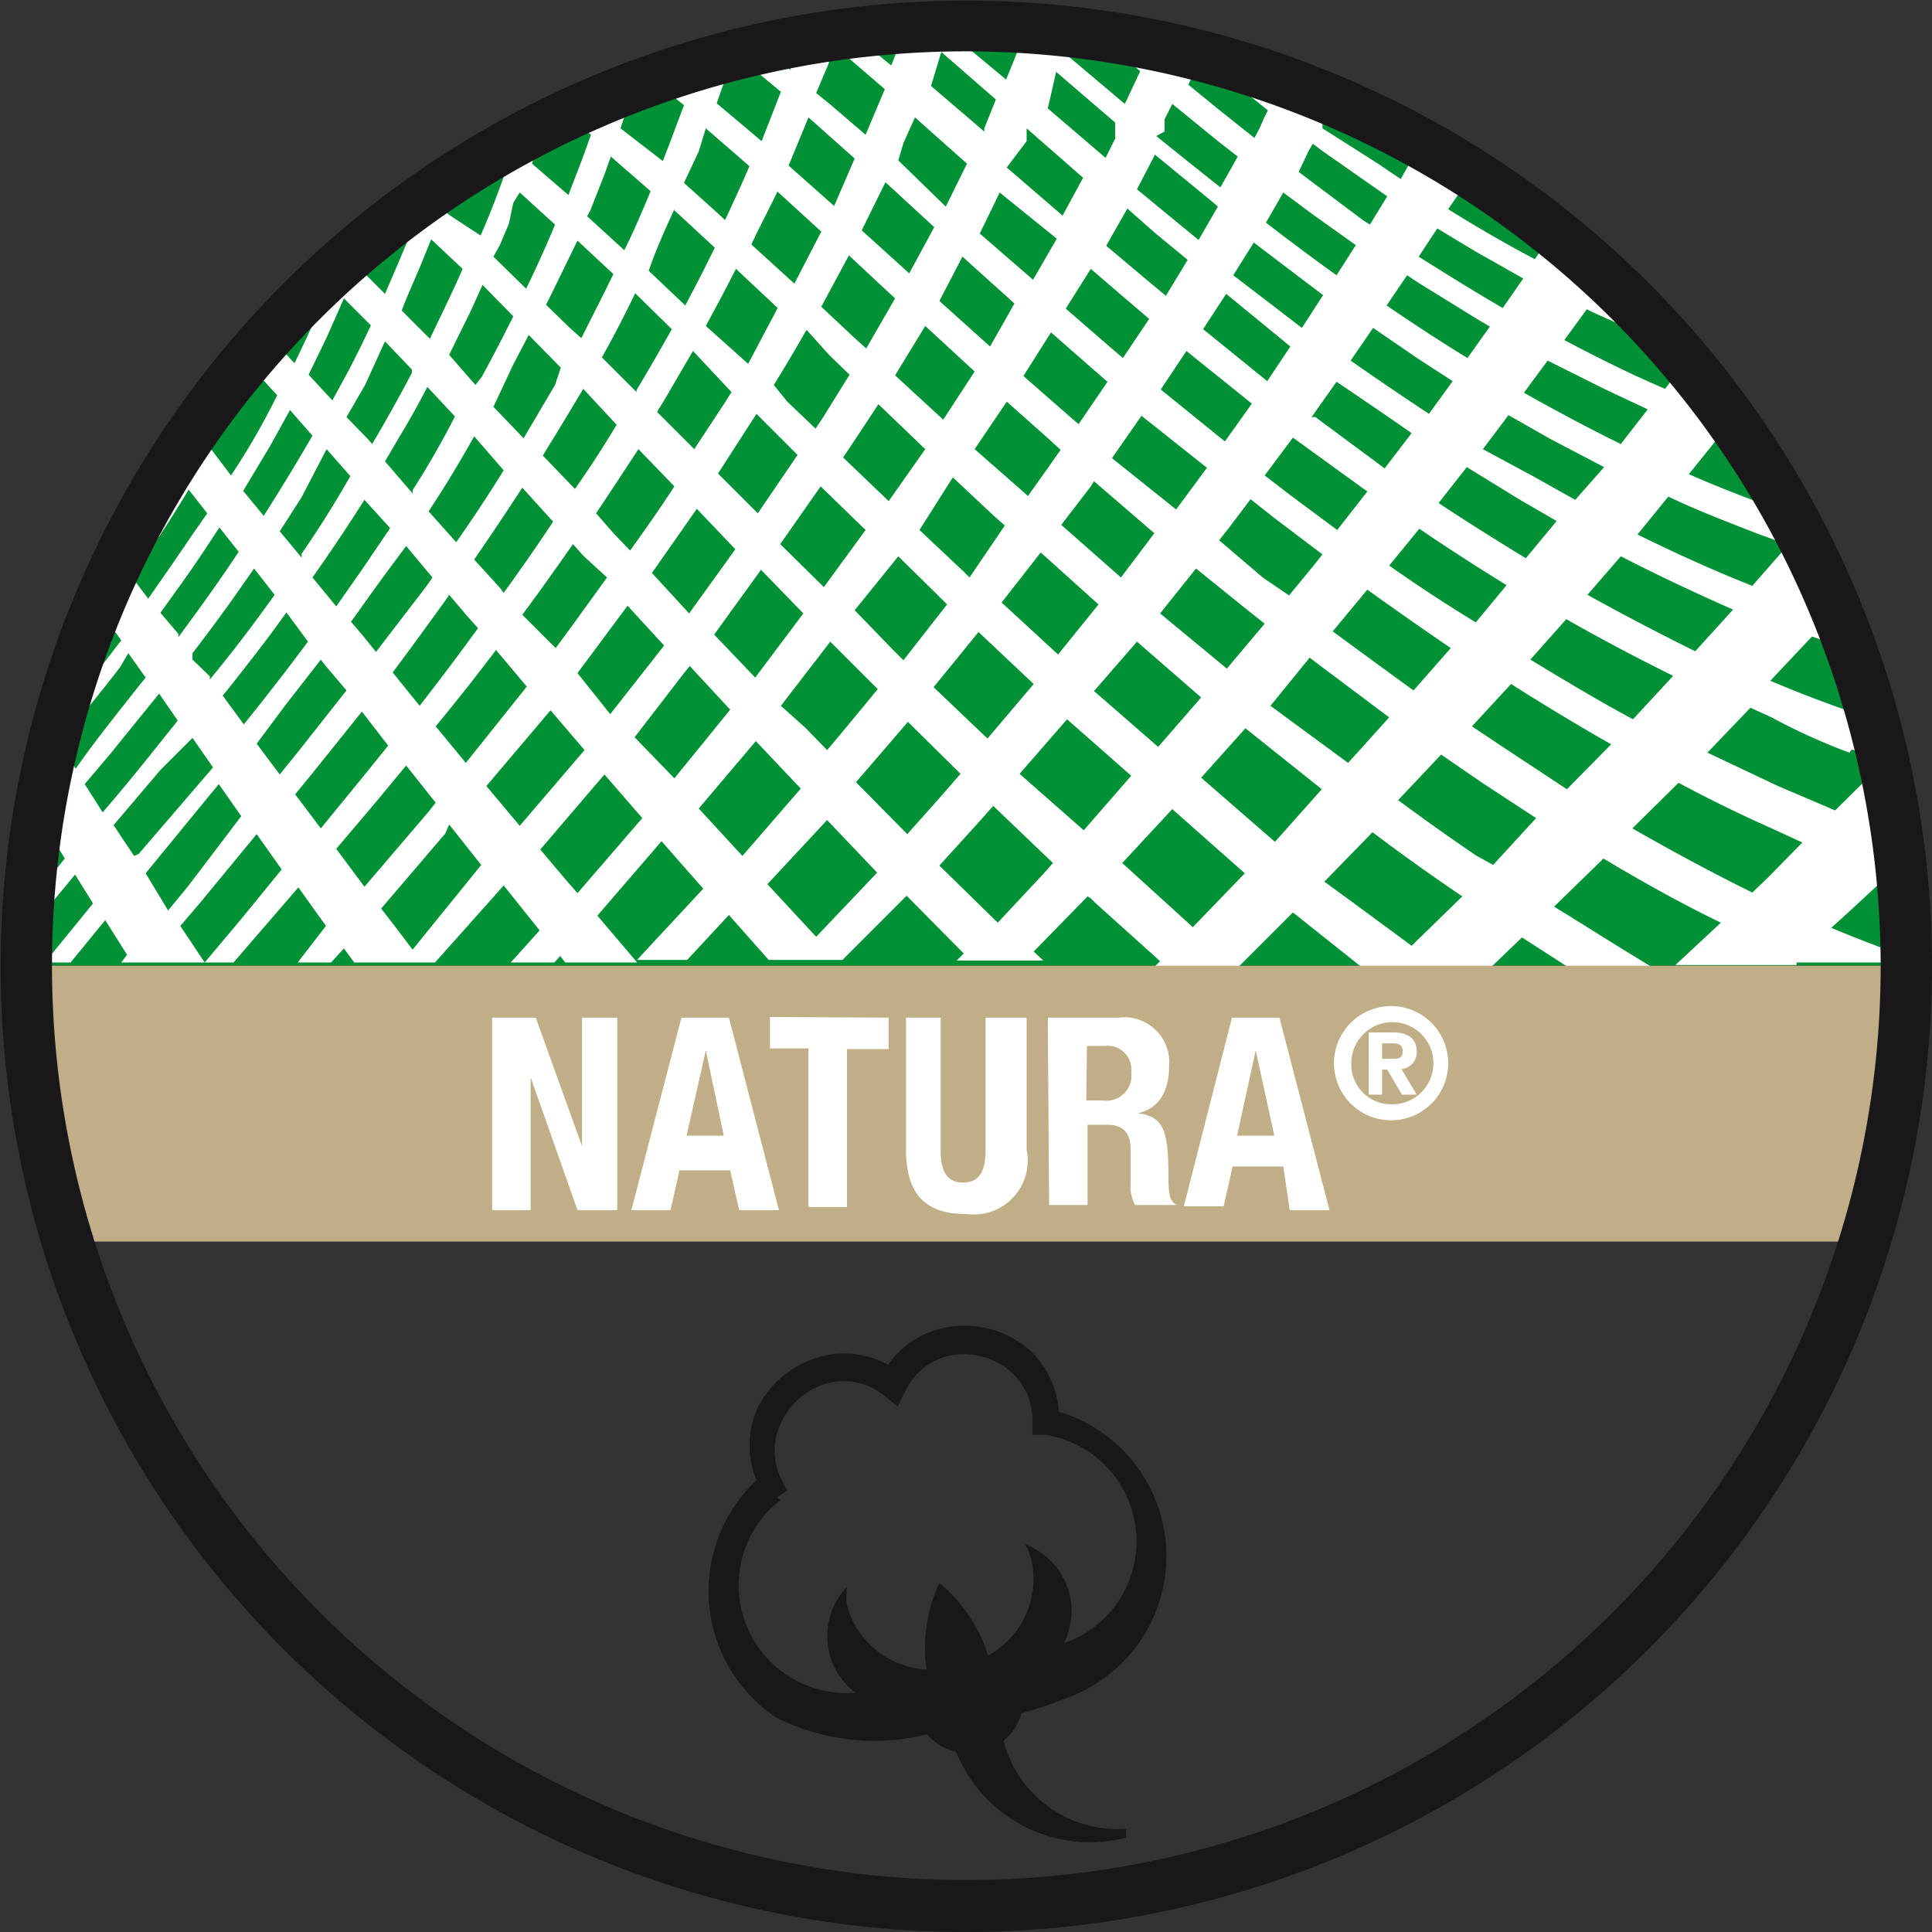 <svg xmlns="http://www.w3.org/2000/svg" xmlns:xlink="http://www.w3.org/1999/xlink" viewBox="0 0 30.11 30.11"><rect x="0" y="0" width="30.11" height="30.11" fill="#333333" stroke="none"/><defs><style>.cls-1{fill:none;}.cls-2{clip-path:url(#clip-path);}.cls-3{fill:#009036;}.cls-4{fill:#fff;}.cls-5{fill:#c0ae87;}.cls-6{fill:#1a171b;}</style><clipPath id="clip-path"><path class="cls-1" d="M.4,15.05A14.65,14.65,0,1,0,15.06.4,14.65,14.65,0,0,0,.4,15.05"/></clipPath></defs><title>poly-coton-natura</title><g id="Calque_2" data-name="Calque 2"><g id="Calque_1-2" data-name="Calque 1"><g class="cls-2"><path class="cls-3" d="M29.69,15.05c0-.12,0-.23,0-.34a14.65,14.65,0,1,0-29.31,0c0,.12,0,.23,0,.34Z"/></g><path class="cls-1" d="M10.22,10.21l.14-.18-.57-.62-.49.66L9,10.49l.55.61Z"/><path class="cls-1" d="M8.93,9.76,9.46,9,9.1,8.65l-.16-.18c-.26.38-.52.74-.79,1.1l.5.56Z"/><path class="cls-1" d="M11.47,8.52l-.6-.62-.7,1,.58.61Z"/><path class="cls-1" d="M9.82,8.53c.23-.33.46-.67.69-1l-.56-.58c-.22.35-.44.69-.66,1l.29.3Z"/><path class="cls-1" d="M13.38,6.74l-.24.36.71.68L14.42,7l-.73-.7Z"/><path class="cls-1" d="M12.21,8.44l.68.67.65-.89-.7-.69Z"/><path class="cls-1" d="M15.11,9l.59-.79L15.54,8l-.64-.6-.58.81.68.64Z"/><path class="cls-1" d="M8.22,10.7l-.48-.57q-.47.61-.93,1.19l.47.57Z"/><path class="cls-1" d="M23.85,10.27c.52.32,1.06.63,1.6.93l.62-.67q-.84-.42-1.65-.89Z"/><path class="cls-1" d="M11.79,6.49l-.6.93.62.62.62-.91-.56-.56Z"/><path class="cls-1" d="M7.85,9.24c.26-.36.52-.73.77-1.11L8.14,7.6q-.37.57-.75,1.12l.4.45Z"/><path class="cls-1" d="M27,9.49q-.89-.38-1.75-.83l-.52.6q.83.46,1.69.87Z"/><path class="cls-1" d="M1.86,9.94l-.25-.35L1.33,10q-.21.55-.37,1.12l.53-.66Z"/><path class="cls-1" d="M17,4.19l-.37.63.68.59.21.18L17.89,5l-.41-.35Z"/><path class="cls-1" d="M23.52,6.42l-.4.53.78.47.66.37L25,7.24l-.84-.44Z"/><path class="cls-1" d="M6.33,8.47c-.24.35-.48.7-.73,1l-.13.18.18.21.21.26q.4-.53.79-1.08L6.74,9Z"/><path class="cls-1" d="M7.45,9.79,7.28,9.6,7,9.27l-.06.09q-.41.57-.83,1.11l.42.52Q7,10.41,7.45,9.79Z"/><path class="cls-1" d="M22.41,7.84c.44.29.9.58,1.36.86h0l.48-.58-.57-.33-.85-.52Z"/><path class="cls-1" d="M12.89,11.73l.17-.2.62-.75-.21-.21L12.94,10l-.77,1,.37.38Z"/><path class="cls-1" d="M20.44,6.46l.06,0,1.11.8L22,6.75q-.62-.41-1.2-.84Z"/><path class="cls-1" d="M21.41,5.08l-.35.51q.59.42,1.22.83l.38-.52-.54-.35Z"/><path class="cls-1" d="M23.48,9.09c-.46-.29-.92-.58-1.36-.88l-.49.6q.65.46,1.32.9Z"/><path class="cls-1" d="M22.61,10.1q-.67-.45-1.3-.91l-.54.65c.41.31.83.62,1.27.92Z"/><path class="cls-1" d="M17.37,7.1l1,.8.48-.65-1-.81Z"/><path class="cls-1" d="M21.65,11.18l-1.24-.93-.61.7,1.21.94Z"/><path class="cls-1" d="M20.18,6.81l-.44.59.39.3.74.55.47-.6-1.12-.82Z"/><path class="cls-1" d="M18.08,6.07l1,.81.42-.59-1-.82Z"/><path class="cls-1" d="M18.72,5.12l1,.81.38-.55-1-.82Z"/><path class="cls-1" d="M20.45,8.78l.11-.14-.74-.56-.37-.3-.34.45L19,8.42l.72.58.36.28Z"/><path class="cls-1" d="M17.13,9.45l-.9-.81-.61.78.88.8Z"/><path class="cls-1" d="M16.12,10.7l-.86-.81-.7.86.84.8Z"/><path class="cls-1" d="M14.08,10.28l.68-.87-.15-.15L14,8.67l-.67.88.58.57Z"/><path class="cls-1" d="M2.7,7.52l.07-.11-.11-.14A14.59,14.59,0,0,0,1.86,8.7l0,0C2.17,8.35,2.44,7.95,2.7,7.52Z"/><path class="cls-1" d="M18.74,10.84l-1-.87-.64.77,1,.87Z"/><path class="cls-1" d="M19.12,10.4l.59-.7-.34-.27-.73-.59-.56.7,1,.86Z"/><path class="cls-1" d="M12.52,9.6l-.66-.68-.74,1,.64.67Z"/><path class="cls-1" d="M18,8.31l-.94-.81L17,7.58l-.47.64.92.8Z"/><path class="cls-1" d="M2.47,10.81l-.77.95-.39.46.28.44c.38-.46.77-.93,1.16-1.43Z"/><path class="cls-1" d="M23.19,15.05h1.22l-.73-.47Z"/><path class="cls-1" d="M24.95,13.36l-.77.75c.51.33,1,.64,1.54.95h.34l.71-.66C26.16,14.07,25.55,13.72,24.95,13.36Z"/><path class="cls-1" d="M28,15.05h.15L28,15Z"/><path class="cls-1" d="M19.28,15l0,0h1.9l-1.08-.86Z"/><path class="cls-1" d="M28.9,14.21l-.33.3c.38.17.76.3,1.13.44V14.8c0-.35,0-.69-.07-1l-.18-.06Z"/><path class="cls-1" d="M17.08,14.07,17,14l-.06.06-.84.86.15.14H18l.08-.08Z"/><path class="cls-1" d="M26.79,6.84l-.46.57q.55.24,1.12.45l.47.16c-.19-.34-.39-.66-.6-1L27,6.92Z"/><path class="cls-1" d="M28.64,9.6v0h0Z"/><path class="cls-1" d="M28.26,10l-.65.69h0q.59.25,1.19.46l.39.13c-.1-.36-.2-.72-.33-1.07l-.3-.09Z"/><path class="cls-1" d="M5.12,15.05h.36l-.16-.22Z"/><path class="cls-1" d="M8.21,14.31l-.36-.45-1.07,1.2H8l.45-.5Z"/><path class="cls-1" d="M14.13,14l-1,1H14.9l.11-.11Z"/><path class="cls-1" d="M25.73,5.32l-.94-.42-.1-.05-.35.48c.51.27,1,.52,1.57.76l.35-.46-.12-.13-.05,0Z"/><path class="cls-1" d="M1.65,14.39l-.54.66H1.9L2,14.94Z"/><path class="cls-1" d="M5.08,14.5l-.43-.6-.7.81-.31.36h1l0,0Z"/><path class="cls-1" d="M8.64,15.05h.17L8.73,15Z"/><path class="cls-1" d="M10.75,15.05H12l-.62-.7Z"/><path class="cls-1" d="M11,13.91l-.65-.74h0l-1,1.16.62.73h0l.1-.11Z"/><path class="cls-1" d="M4.59,5.62c.19-.39.37-.78.54-1.19l-.07-.07c-.29.27-.56.55-.82.84v0Z"/><path class="cls-1" d="M25.57,4.86,25,4.34l-.16.23C25.1,4.68,25.34,4.76,25.57,4.86Z"/><path class="cls-1" d="M9.36,1.55l-.15.07.1.08Z"/><path class="cls-1" d="M9.67,2l.64.54.1-.26.23-.61-.49-.4-.27.1,0,.06Q9.77,1.71,9.67,2Z"/><path class="cls-1" d="M10.78,1.24,10.85,1l-.32.1.23.18Z"/><path class="cls-1" d="M6.9,3.26,7,3.35l.4.36c.14-.33.27-.67.39-1l-.25-.21-.48.29L7,3Z"/><path class="cls-1" d="M3.34,6.4,3.52,6c-.18.22-.36.44-.52.68l.1.11Z"/><path class="cls-1" d="M5.57,4.16l0,0L6,4.58q.24-.54.45-1.1l-.17-.15c-.19.14-.39.28-.57.44L5.65,4Z"/><path class="cls-1" d="M11.16,1.63l.7.59v0c.11-.26.21-.51.3-.77L11.48.86l-.07,0-.11.35Z"/><path class="cls-1" d="M8,2.24l0,0,0,0Z"/><path class="cls-1" d="M8.26,2.54,8.83,3c.09-.22.17-.44.25-.66l.1-.28L8.83,1.8,8.44,2c-.05.17-.11.34-.17.51Z"/><path class="cls-1" d="M18.95,1.69l.59.47v0L19.63,2l.08-.15.06-.12-.46-.37L18.74.89h0l-.21.45Z"/><path class="cls-1" d="M20,1.27l-.56-.2.48.37Z"/><path class="cls-1" d="M20.65,1.89l0,.08.8.57.37.25.17-.3L22,2.38c-.37-.24-.72-.48-1.06-.73l-.14-.07-.08.15Z"/><path class="cls-1" d="M17.95.69l-.27,0,.21.17Z"/><path class="cls-1" d="M16.62.86l.9.76.24-.51L17.13.56,16.72.5l-.13.32Z"/><path class="cls-1" d="M12.32,1l.12-.35-.56.11.41.33Z"/><path class="cls-1" d="M13.93,1.06c.08-.2.15-.41.23-.61-.3,0-.59,0-.88.07l.4.32Z"/><path class="cls-1" d="M15.66,1.24l.24-.59L15.65.43c-.2,0-.4,0-.6,0h-.23l0,.09Z"/><path class="cls-1" d="M6.77,12.5l-.46-.58-.43.52-.66.78.44.59,1-1.17Z"/><path class="cls-1" d="M18.64,3.74l.3-.52-.08-.07L18,2.41l-.28.53.57.47Z"/><path class="cls-1" d="M17.8,4.37l.3.25.34-.56-.51-.42-.44-.37-.33.58Z"/><path class="cls-1" d="M19.12,2.92l.27-.48-.27-.21-.75-.61-.12.24,0,.09,0,.1,0,.06.51.41Z"/><path class="cls-1" d="M20.34,5.06l.33-.51-.29-.22-.79-.6-.31.51Z"/><path class="cls-1" d="M17.25,2.17l0-.09,0-.09,0-.07-.92-.79-.25.57.9.77Z"/><path class="cls-1" d="M15.27,2.13l0,0,0,0,0,0,0,0,.19-.42L14.67.81l-.26.66.83.71Z"/><path class="cls-1" d="M15.08,2.52l-.81-.72-.18.4h0L14,2.5l.79.69Z"/><path class="cls-1" d="M16.94,2.78,16.05,2V2l0,0,0,0,0,0,0,0-.21.43.87.75Z"/><path class="cls-1" d="M16.07,4.35l.37-.64L15.58,3l-.34.66Z"/><path class="cls-1" d="M23.75,6.11l.23.13c.42.23.84.46,1.28.67l.42-.54L25,6.06l-.87-.45Z"/><path class="cls-1" d="M27.34,9.12l.56-.64-.5-.18-.28-.11-.28-.11L26.58,8l-.28-.12L26,7.74l-.49.58C26.14,8.61,26.74,8.88,27.34,9.12Z"/><path class="cls-1" d="M13.43,3.6l.74.67.39-.72-.76-.69Z"/><path class="cls-1" d="M24.22,3.64l-.48-.25-.83-.47-.08,0-.26.42c.44.27.89.53,1.35.78Z"/><path class="cls-1" d="M21.17,3.78l-.66-.47L20,3l-.28.47q.53.41,1.1.82Z"/><path class="cls-1" d="M27.22,11.08l-.67.7,1.1.52h0l.89.38.78-.77-.52-.18q-.64-.23-1.28-.51Z"/><path class="cls-1" d="M23.75,4.35,23,3.92l-.58-.35L22.12,4c.42.27.86.54,1.31.8Z"/><path class="cls-1" d="M21.35,3.49l.27-.44-1-.7-.16-.12-.07.12-.18.31,1,.75Z"/><path class="cls-1" d="M22.88,5.59l.35-.49L23.06,5l-.94-.58-.18-.12-.32.47Q22.23,5.19,22.88,5.59Z"/><path class="cls-1" d="M13.34,2.45l-.72-.64,0,0-.19.46-.14.32.71.63Z"/><path class="cls-1" d="M3.79,7.65,4.11,8c.26-.4.52-.82.76-1.25l-.22-.25-.13-.15-.31.56Z"/><path class="cls-1" d="M7.21,4.17l-.49-.46h0l-.15.37c-.1.24-.21.48-.31.72l.44.44C6.88,4.91,7,4.54,7.21,4.17Z"/><path class="cls-1" d="M5.42,5.78c.12-.23.24-.47.35-.71l-.42-.42-.26.59-.29.6.37.4Z"/><path class="cls-1" d="M5.4,6.5l.34.37.05.06q.32-.54.62-1.11l0-.05L6,5.32,5.69,6Z"/><path class="cls-1" d="M4.32,6.15,4,5.77c-.14.29-.29.57-.44.85L3.29,7l.31.37Q4,6.81,4.32,6.15Z"/><path class="cls-1" d="M1.48,14.13l0,0-.28-.45-.62.75v-.43L1,13.38l-.28-.46-.18.22V13A14.69,14.69,0,0,0,.4,14.8c0,.09,0,.17,0,.26H.73Z"/><path class="cls-1" d="M15.94,5.86l.72.63.14.12.45-.66-.31-.27-.57-.5Z"/><path class="cls-1" d="M3,8.33,3.23,8l-.29-.36-.09.15c-.26.41-.52.81-.79,1.19l.26.35C2.55,9,2.78,8.67,3,8.33Z"/><path class="cls-1" d="M2.21,10.67l.09-.11L2,10.18l-.17.22c-.29.38-.59.74-.87,1.08l-.08.1.26.4C1.5,11.56,1.85,11.13,2.21,10.67Z"/><path class="cls-1" d="M27.59,12.92h0q-.74-.34-1.45-.71l-.72.71c.62.35,1.24.69,1.87,1l.24-.23.57-.55-.48-.22Z"/><path class="cls-1" d="M12.8,3.59,12.11,3c-.13.28-.26.56-.39.83l.67.61Z"/><path class="cls-1" d="M10.11,4.19l.57.54q.23-.44.46-.9l-.54-.5-.09-.08c-.14.31-.28.61-.42.92Z"/><path class="cls-1" d="M7.41,6l.07-.13c.17-.31.33-.62.49-.94l-.49-.48-.18.4L7,5.53Z"/><path class="cls-1" d="M13.5,2.1l.3-.71L13.37,1,13,.71,12.91,1l-.18.48.21.17Z"/><path class="cls-1" d="M11.33,3.43c.13-.28.26-.56.38-.84l-.15-.13L11,2l-.13.35-.21.52.5.45Z"/><path class="cls-1" d="M8.66,3.46,8.1,3,8,3.16l-.13.33-.14.33L7.69,4l.51.48C8.36,4.13,8.51,3.8,8.66,3.46Z"/><path class="cls-1" d="M8.51,4.75l.36.35L9,5.26c.17-.32.34-.65.5-1l-.1-.09L9,3.75q-.19.43-.4.86Z"/><path class="cls-1" d="M10.15,2.93l-.62-.54h0l-.1.28L9.31,3l-.11.28,0,.09.58.53C9.88,3.55,10,3.24,10.15,2.93Z"/><path class="cls-1" d="M6.26,6.8,6,7.19l.4.45q.36-.56.7-1.14L6.69,6Q6.49,6.42,6.26,6.8Z"/><path class="cls-1" d="M2.78,9.17l-.28.39.28.38c.32-.42.63-.86.94-1.32l-.3-.38C3.21,8.55,3,8.87,2.78,9.17Z"/><path class="cls-1" d="M9,6.15c-.18.32-.37.63-.57.94l.5.52c.22-.34.44-.68.65-1l-.52-.54Z"/><path class="cls-1" d="M5.68,7.75q-.4.63-.81,1.21l.36.44.4-.57.44-.65-.39-.45Z"/><path class="cls-1" d="M8,5.68l-.34.6.47.49L8.65,6l.13-.22-.5-.51Z"/><path class="cls-1" d="M5,10.28,4.44,11,4,11.59l.36.49.33-.41.71-.9-.31-.4Z"/><path class="cls-1" d="M3.46,10.86l.33.45,0,0q.49-.62,1-1.29l-.35-.44c-.31.43-.63.84-.94,1.24Z"/><path class="cls-1" d="M3.64,9.27q-.34.47-.68.92l.08.1.23.31q.49-.63,1-1.31l-.32-.41Z"/><path class="cls-1" d="M4.66,7.75l-.34.53.34.41,0-.06q.39-.57.76-1.17L5.09,7Z"/><path class="cls-1" d="M6.8,7.75l-.11.17.43.48q.38-.55.74-1.12L7.4,6.79Q7.11,7.27,6.8,7.75Z"/><path class="cls-1" d="M13.23,4l-.43.8.51.48.19.17L14,4.65l-.13-.12Z"/><path class="cls-1" d="M14.64,4.7l.79.71.42-.69L15,4Z"/><path class="cls-1" d="M13.95,5.85l.75.69.49-.75-.77-.71Z"/><path class="cls-1" d="M15.19,7l.72.66.1.09.3-.42.21-.3-.22-.2-.62-.56Z"/><path class="cls-1" d="M10.35,6.29l-.11.18.58.58.49-.77.1-.16-.6-.59Z"/><path class="cls-1" d="M9.36,5.58l.54.54,0,0c.18-.3.35-.61.52-.91l-.57-.56Q9.62,5.1,9.36,5.58Z"/><path class="cls-1" d="M12.06,6l.22.21.44.42.12-.18.41-.66-.32-.31-.36-.34Q12.32,5.63,12.06,6Z"/><path class="cls-1" d="M11,5.08l.62.59.5-.87-.65-.61Q11.29,4.64,11,5.08Z"/><path class="cls-1" d="M3,11.5,2.5,12l-.73.87.32.48.07-.09L3.27,12Z"/><path class="cls-1" d="M17.49,13.48l1.1,1,.81-.84-1.13-1Z"/><path class="cls-1" d="M15.23,12.84l-.59.65.91.89.71-.76.15-.17-.93-.89Z"/><path class="cls-1" d="M16.67,11.21l-.74.85,1,.88.76-.84Z"/><path class="cls-1" d="M14.14,11.25l-.55.64-.26.3.8.81.49-.55.34-.39Z"/><path class="cls-1" d="M22.48,11.76l-.67.71c.4.29.8.58,1.21.86l.22.15.72-.73-.84-.55Z"/><path class="cls-1" d="M11.93,13.77l.76.82.95-1-.78-.82Z"/><path class="cls-1" d="M18.72,12.16l1.15,1,.72-.77-1.19-.95Z"/><path class="cls-1" d="M20.61,13.7q.67.52,1.36,1l.79-.79q-.72-.51-1.4-1Z"/><path class="cls-1" d="M6.06,11.6l-.41-.53L4.91,12l-.33.39.4.53.65-.79Z"/><path class="cls-1" d="M6.93,13l-1,1.17.21.27.28.37,1.13-1.31L7,12.85Z"/><path class="cls-1" d="M12.07,11.89l-.34-.36-.89,1.05,0,0,.66.72.91-1.05Z"/><path class="cls-1" d="M3.1,14.12l-.3.35.38.57.57-.68.66-.78L4,13Z"/><path class="cls-1" d="M3.82,12.73l-.35-.5-.14.17-1,1.22,0,0,.35.52.32-.39Z"/><path class="cls-1" d="M22.88,11.34l.48.32,1,.66.66-.7q-.8-.45-1.56-.94Z"/><path class="cls-1" d="M8.53,11.06l-1,1.18.52.62,1-1.18Z"/><path class="cls-1" d="M10.72,10.43l-.09.11-.77,1,.61.67.87-1.07Z"/><path class="cls-1" d="M8.39,13.23l.38.45.2.23,1-1.17-.59-.68Z"/><path class="cls-4" d="M.73,12.92l.28.46-.46.57v.43l.62-.75.28.45,0,0-.75.92H1.1l.54-.66.34.54-.09.12H3.64l.31-.36.7-.81.43.6L4.64,15l0,0h.52l.2-.22.16.22H6.78l1.07-1.2.36.45.2.25-.45.5h.68l.09-.1.08.1H9.93l-.62-.73,1-1.16h0l.65.74-.93,1-.1.11h.78l.65-.7.62.7h1.15l1-1,.89.9-.11.11h1.35l-.15-.14.84-.86L17,14l.08.08,1,.9-.08.08h1.31l0,0,.84-.84,1.08.86h2l.49-.47.73.47h1.31c-.52-.31-1-.62-1.54-.95l.77-.75c.6.36,1.21.7,1.83,1l-.71.66H28L28,15l.1,0h1.57s0-.07,0-.1c-.38-.14-.75-.28-1.13-.44l.33-.3.56-.52.18.06a14.58,14.58,0,0,0-.44-2.5l-.39-.13q-.6-.21-1.19-.46h0l.65-.69.32.11.3.09c-.07-.2-.15-.4-.23-.59h0A14.59,14.59,0,0,0,27.91,8l-.47-.16q-.57-.21-1.12-.45l.46-.57.2.08.32.12a14.71,14.71,0,0,0-1-1.42l-.35.46c-.54-.23-1.06-.49-1.57-.76l.35-.48.1.05.94.42.37.15.05,0c-.19-.22-.38-.42-.58-.63s-.47-.19-.69-.29L25,4.34A14.66,14.66,0,0,0,21,1.65c.34.25.7.49,1.06.73L22,2.49l-.17.3-.37-.25L20.61,2l0-.08.09-.16.08-.15c-.27-.11-.54-.21-.82-.31l-.09.17-.48-.37C19.21,1,19,.95,18.74.89l.56.46.46.37-.06.12L19.63,2l-.08.15v0l-.59-.47-.44-.36.21-.45c-.26-.07-.51-.14-.77-.19l-.06.13L17.68.65,17.13.56l.64.55-.24.51-.9-.76,0,0L16.72.5c-.35,0-.71-.06-1.06-.07l.26.22-.24.59L14.79.5l0-.09-.67,0c-.07.2-.15.41-.23.61L13.67.84l-.4-.32-.83.13L12.32,1l0,.09L11.88.76l-.4.1.69.57c-.1.26-.2.51-.3.77v0l-.7-.59.14-.4.11-.35L10.85,1l-.07.22,0,.06-.23-.18-.38.14.49.4-.23.61-.1.26L9.67,2q.1-.29.19-.57l0-.06-.52.19,0,.15-.1-.08-.38.18.35.29-.1.28c-.08.22-.17.44-.25.66l-.57-.49v0c.06-.17.11-.34.17-.51L8,2.24v0l0,0-.37.22.25.21c-.12.35-.25.68-.39,1L7,3.35,6.9,3.26,7,3l.07-.21c-.27.17-.52.36-.78.56l.17.15Q6.25,4,6,4.58L5.6,4.18l0,0L5.65,4l.07-.19c-.23.19-.45.39-.66.59l.07.07c-.17.41-.35.8-.54,1.19l-.37-.39v0q-.37.41-.71.84l-.19.37-.23.42L3,6.71c-.13.18-.23.37-.35.56l.11.14-.07.11c-.26.42-.53.83-.8,1.22l0,0q-.3.62-.54,1.26l.29-.37.25.35-.37.48L1,11.09A14.55,14.55,0,0,0,.55,13v.11Zm.87-.26-.28-.44.39-.46.77-.95.29.42C2.37,11.73,2,12.2,1.6,12.66ZM24.74,9.27l.52-.6q.86.44,1.75.83l-.59.65Q25.57,9.73,24.74,9.27Zm1.33,1.27-.62.67c-.54-.29-1.07-.61-1.6-.93l.56-.63Q25.22,10.11,26.07,10.53ZM24.55,7.79l-.66-.37L23.11,7l.4-.53.65.37.84.44Zm-.86,0,.57.33-.48.58h0c-.46-.28-.92-.57-1.36-.86l.44-.56ZM6.94,9.36,7,9.27l.28.33.17.19Q7,10.41,6.54,11l-.42-.52Q6.53,9.93,6.94,9.36Zm-1.08.8L5.65,9.9l-.18-.21.13-.18c.24-.34.49-.68.73-1L6.74,9l-.09.13Q6.26,9.64,5.86,10.16ZM7.39,8.72q.38-.55.75-1.12l.48.53c-.25.38-.51.75-.77,1.11L7.8,9.17Zm.34,1.41.48.57-.95,1.19-.47-.57Q7.27,10.74,7.73,10.13Zm.41-.55c.27-.36.53-.73.79-1.1l.16.18L9.46,9l-.52.72-.28.38ZM9.29,8c.22-.33.45-.68.66-1l.56.58c-.22.34-.46.68-.69,1l-.25-.26Zm0,2.1.49-.66.57.62-.14.18-.7.89L9,10.49Zm.87-1.17.7-1,.6.63-.72,1Zm3.69-1.12-.71-.68.24-.36.31-.47.73.7Zm1-.37.64.6.17.15L15.11,9l-.1-.1-.68-.64Zm-1.36.82-.65.89-.68-.67.63-.9ZM11.81,8l-.62-.62.6-.93.08.08.56.56Zm.05.88.66.68-.75,1-.64-.67ZM12.94,10l.53.53.21.21-.62.75-.17.2-.34-.35L12.17,11Zm.38-.49L14,8.67l.61.6.15.15-.68.87-.17-.17Zm1.93.34.86.81-.72.85-.84-.8Zm.36-.46.61-.78.9.81-.63.78Zm.93-1.21L17,7.58l.05-.08.94.81L17.47,9ZM17.72,10l1,.87-.67.77-1-.87Zm.36-.44.56-.7.73.59.34.27-.59.7h0ZM19.68,9,19,8.42l.15-.19.34-.45.38.3.74.56-.11.14-.41.5Zm.73,1.25,1.24.93-.64.71L19.8,11Zm.36-.41.54-.65q.64.46,1.3.91l-.58.66C21.6,10.45,21.18,10.14,20.77,9.84Zm.86-1,.49-.6c.44.3.89.59,1.36.88L23,9.7Q22.28,9.26,21.63,8.8Zm.64-2.39q-.62-.41-1.22-.83l.35-.51.7.48.54.35ZM22,6.75l-.42.55L20.5,6.5l-.06,0,.39-.55Q21.41,6.34,22,6.75Zm-.69.91-.47.6-.74-.55-.39-.3.44-.59,0,0ZM19.75,5.94l-1-.81.36-.55,1,.82Zm-.24.35-.42.59-1-.81.4-.6Zm-.7,1-.48.65-1-.8.46-.66ZM17.5,5.58l-.21-.18-.68-.59L17,4.19l.5.43.41.35Zm-.55.1.31.27-.45.66-.14-.12-.72-.63.43-.68Zm-.64,1.13.22.2-.21.3-.3.42-.1-.09L15.19,7l.5-.74ZM15.43,5.4l-.79-.71L15,4l.81.73Zm-.24.39-.49.75-.75-.69.47-.77ZM13.5,5.43l-.19-.17-.51-.48.43-.8.59.55.13.12Zm-.58.1.32.31-.41.66-.12.18-.44-.42L12.06,6q.26-.42.51-.86Zm-1.26.14L11,5.08q.24-.44.47-.89l.65.61Zm-.26.44-.1.16L10.82,7l-.58-.58.11-.18.45-.77Zm-1.48,0,0,0-.54-.54q.27-.48.52-1l.57.56C10.28,5.47,10.1,5.78,9.92,6.08Zm-.31.51c-.21.35-.43.69-.65,1l-.5-.52c.19-.31.38-.62.57-.94l.06-.1ZM8.65,6l-.49.83-.47-.49L8,5.68l.24-.46.5.51Zm-.8,1.33q-.36.58-.74,1.12l-.43-.48.11-.17q.31-.48.6-1Zm-1.42.36L6,7.19l.23-.39q.23-.38.43-.77l.43.46Q6.79,7.08,6.43,7.64Zm-.35.54-.44.65-.4.57L4.87,9q.41-.58.81-1.21v0ZM5.4,10.76l-.71.9-.33.41L4,11.59,4.44,11,5,10.28l.06.08ZM4.7,8.63l0,.06-.34-.41.34-.53L5.09,7l.37.42Q5.09,8.07,4.7,8.63Zm-.24.91L4.8,10q-.5.67-1,1.29l0,0-.33-.45.06-.07C3.83,10.39,4.14,10,4.46,9.55Zm-1.19,1L3,10.28,3,10.18q.34-.44.68-.92l.28-.4.32.41Q3.76,10,3.27,10.59Zm-.49-.66L2.5,9.55l.28-.39c.22-.3.43-.62.64-.94l.3.38C3.41,9.07,3.09,9.51,2.78,9.93Zm-.69,3.46-.32-.48L2.5,12,3,11.5l.32.46L2.16,13.31Zm.18.27,0,0,1-1.22.14-.17.35.5L2.94,13.8l-.32.39Zm1.5.7L3.19,15l-.38-.57.3-.35L4,13l.39.55ZM5,12.91l-.4-.53L4.91,12l.73-.91.41.53-.42.52Zm.24.32.66-.78.43-.52.46.58-.11.14-1,1.17Zm1.19,1.57-.28-.37-.21-.27,1-1.17L7,12.85l.5.63Zm1.67-1.93-.52-.62,1-1.18.53.62ZM9,13.92l-.2-.23-.38-.45,1-1.17.59.68Zm.89-2.43.77-1,.09-.11.63.68-.87,1.07Zm1,1.11,0,0,.89-1.05.34.36.36.38-.91,1.05Zm1.83,2-.76-.82.93-1,.78.82ZM14.14,13l-.8-.81.26-.3.55-.64.82.81-.34.39Zm2.12.62-.71.76-.91-.89.59-.65.25-.28.93.89Zm.63-.68-1-.88.74-.85,1,.88Zm1.7,1.51-1.1-1,.78-.84,1.13,1Zm1.28-1.33-1.15-1,.69-.77,1.19.95ZM22,14.74q-.69-.51-1.36-1l.75-.77q.69.52,1.4,1Zm1.27-1.26L23,13.33c-.41-.28-.82-.57-1.21-.86l.67-.71.64.44.84.55Zm1.15-1.18-1-.66-.48-.32.61-.66q.77.49,1.56.94Zm3.13,1.38-.24.23c-.63-.31-1.26-.65-1.87-1l.72-.71q.71.38,1.45.71h0l.48.22Zm1.31-2,.52.18-.78.77-.89-.38h0l-1.1-.52.67-.7.33.15Q28.18,11.49,28.82,11.73ZM26,7.74l.26.12.28.12.27.11.28.11.28.11.5.18-.56.64c-.61-.24-1.2-.51-1.79-.8ZM25,6.06l.68.32-.42.54c-.43-.21-.86-.44-1.28-.67l-.23-.13.37-.5ZM22.83,2.88l.08,0,.83.47.48.25-.3.44c-.47-.25-.92-.51-1.35-.78Zm-.43.68.58.35.76.43-.32.46c-.45-.26-.88-.53-1.31-.8Zm-.47.73.18.12.94.58.17.1-.35.49q-.65-.4-1.26-.82ZM20.39,2.36l.07-.12.16.12,1,.7-.27.44-.11-.07-1-.75ZM20,3l.47.35.66.47-.3.47q-.57-.41-1.1-.82Zm-.46.78.79.6.29.22-.33.51-1.07-.82ZM18.15,2.05l0-.1,0-.09.12-.24.75.61.27.21-.27.48-.49-.39-.51-.41ZM18,2.41l.9.74.08.07-.3.52-.39-.32-.57-.47Zm0,1.22.51.42-.34.56-.3-.25-.63-.53.33-.58ZM16.46,1.12l.92.79,0,.07,0,.09,0,.09-.15.3-.9-.77ZM16,2.2l0,0,0,0,0,0,0,0V2l.88.77-.32.59-.87-.75Zm.47,1.52-.37.64-.83-.72L15.58,3ZM14.67.81l.85.74L15.34,2l0,0,0,0,0,0,0,0,0,.05-.83-.71Zm-.59,1.42h0l.18-.4.81.72-.33.67L14,2.5Zm.48,1.31-.39.72-.74-.67.37-.75ZM12.91,1,13,.71l.36.31.43.37-.3.71-.56-.48-.21-.17Zm-.5,1.29.19-.46,0,0,.72.64L13,3.21l-.71-.63Zm-.3.69.69.63-.42.81-.67-.61C11.85,3.51,12,3.23,12.11,3Zm-1.22-.62L11,2l.53.46.15.13c-.12.28-.25.56-.38.84l-.14-.13-.5-.45Zm-.38.92.09.08.54.5q-.22.45-.46.9l-.57-.54,0,0C10.23,3.87,10.37,3.57,10.51,3.26Zm-1.31,0L9.31,3l.11-.28.1-.28h0l.62.54c-.13.31-.26.62-.41.92l-.58-.53ZM9,3.75l.46.43.1.09c-.16.33-.33.66-.5,1L8.87,5.1l-.36-.35.07-.14Q8.79,4.18,9,3.75Zm-1.21.07.14-.33L8,3.16,8.1,3l.55.5c-.14.34-.29.67-.45,1L7.69,4Zm-.27.62L8,4.93c-.16.32-.32.63-.49.94L7.41,6,7,5.53l.34-.69ZM6.57,4.1l.15-.37h0l.49.46c-.16.37-.34.73-.51,1.09l-.44-.44C6.36,4.58,6.47,4.34,6.57,4.1ZM6,5.32l.42.44,0,.05q-.3.57-.62,1.11l-.05-.06L5.4,6.5,5.69,6ZM5.1,5.24l.26-.59.42.42c-.11.24-.23.48-.35.71l-.25.46-.37-.4ZM4.65,6.54l.22.25c-.25.43-.5.84-.76,1.25l-.32-.39.42-.7.31-.56Zm-1.12.09c.15-.28.3-.57.44-.85l.35.38Q4,6.81,3.6,7.41L3.29,7ZM2.85,7.78l.09-.15L3.23,8,3,8.33c-.23.34-.46.67-.69,1L2.06,9C2.33,8.59,2.6,8.19,2.85,7.78ZM1,11.48c.28-.34.58-.7.87-1.08L2,10.18l.27.38-.09.11c-.36.46-.71.89-1,1.31l-.26-.4Z"/><polygon class="cls-5" points="1.05 19.35 29.05 19.35 30.05 15.05 0.06 15.05 1.05 19.35"/><path class="cls-4" d="M8.35,15.86l.72,2h0v-2h.55v3H9l-.73-2.07h0v2.07H7.67v-3Z"/><path class="cls-4" d="M10.62,15.86h.74l.78,3h-.62l-.14-.62h-.79l-.14.62H9.84Zm.08,1.84h.58L11,16.37h0Z"/><path class="cls-4" d="M13.85,15.86v.49H13.2v2.46h-.6V16.34H12v-.49Z"/><path class="cls-4" d="M14.66,15.86v2.06c0,.29.07.51.35.51s.35-.22.35-.51V15.86H16v2.06a.84.84,0,0,1-.94,1c-.48,0-.94-.16-.94-1V15.86Z"/><path class="cls-4" d="M16.33,15.86h1.1a.7.7,0,0,1,.79.76c0,.39-.16.66-.49.73h0c.41.05.47.28.48.9,0,.31,0,.47.13.53v0h-.65a.58.58,0,0,1-.07-.31l0-.57c0-.23-.11-.37-.35-.37h-.32v1.25h-.6Zm.6,1.29h.25a.39.39,0,0,0,.45-.44.37.37,0,0,0-.41-.41h-.28Z"/><path class="cls-4" d="M19.2,15.86h.74l.78,3H20.1L20,18.18h-.79l-.14.62h-.62Zm.08,1.84h.58l-.29-1.33h0Z"/><path class="cls-4" d="M21.68,15.68a.89.89,0,1,1-.89.89A.89.89,0,0,1,21.68,15.68Zm0,1.53a.64.64,0,1,0-.62-.64A.62.62,0,0,0,21.68,17.21Zm-.35-1.12h.38c.25,0,.37.11.37.3a.26.26,0,0,1-.24.27l.24.4h-.23l-.23-.39h-.08v.39h-.21Zm.21.41h.16c.09,0,.16,0,.16-.12s-.1-.12-.18-.12h-.14Z"/><path class="cls-1" d="M.4,15.05A14.65,14.65,0,1,0,15.06.4,14.65,14.65,0,0,0,.4,15.05"/><path class="cls-6" d="M15.05,30.11A15.05,15.05,0,1,1,30.11,15.05,15.07,15.07,0,0,1,15.05,30.11ZM15.05.8A14.25,14.25,0,1,0,29.31,15.05,14.27,14.27,0,0,0,15.05.8Z"/><path class="cls-6" d="M12.11,23.34l.16-.11-.09-.17a1,1,0,0,1,0-.9,1.11,1.11,0,0,1,.75-.61,1,1,0,0,1,.85.2l.21.17.12-.24a1,1,0,0,1,.68-.55,1.12,1.12,0,0,1,.93.22,1,1,0,0,1,.37.82v.19l.19,0a1.68,1.68,0,0,1,.3,3.25,1.11,1.11,0,0,0-.6-1.54,1.16,1.16,0,0,1,.1.27,1.36,1.36,0,0,1-.68,1.46,2.42,2.42,0,0,0-.76-1.13,2.42,2.42,0,0,0-.2,1.35,1.36,1.36,0,0,1-1.24-1,1.18,1.18,0,0,1,0-.29,1.11,1.11,0,0,0,.13,1.65,1.68,1.68,0,0,1-1.17-3M16.5,22h0A1.42,1.42,0,0,0,16,21a1.55,1.55,0,0,0-1.31-.3,1.42,1.42,0,0,0-.85.57,1.42,1.42,0,0,0-1-.14,1.55,1.55,0,0,0-1.05.85,1.42,1.42,0,0,0,0,1.09.25.25,0,0,1,0,0,2.37,2.37,0,0,0,.31,3.7,3.42,3.42,0,0,0,2.35.26.83.83,0,0,0,.45.27,2.25,2.25,0,0,0,2.65,1.34l0-.14a1.83,1.83,0,0,1-1.91-1.37.84.84,0,0,0,.28-.43,6.17,6.17,0,0,0,.79-.27A2.35,2.35,0,0,0,16.5,22"/></g></g></svg>